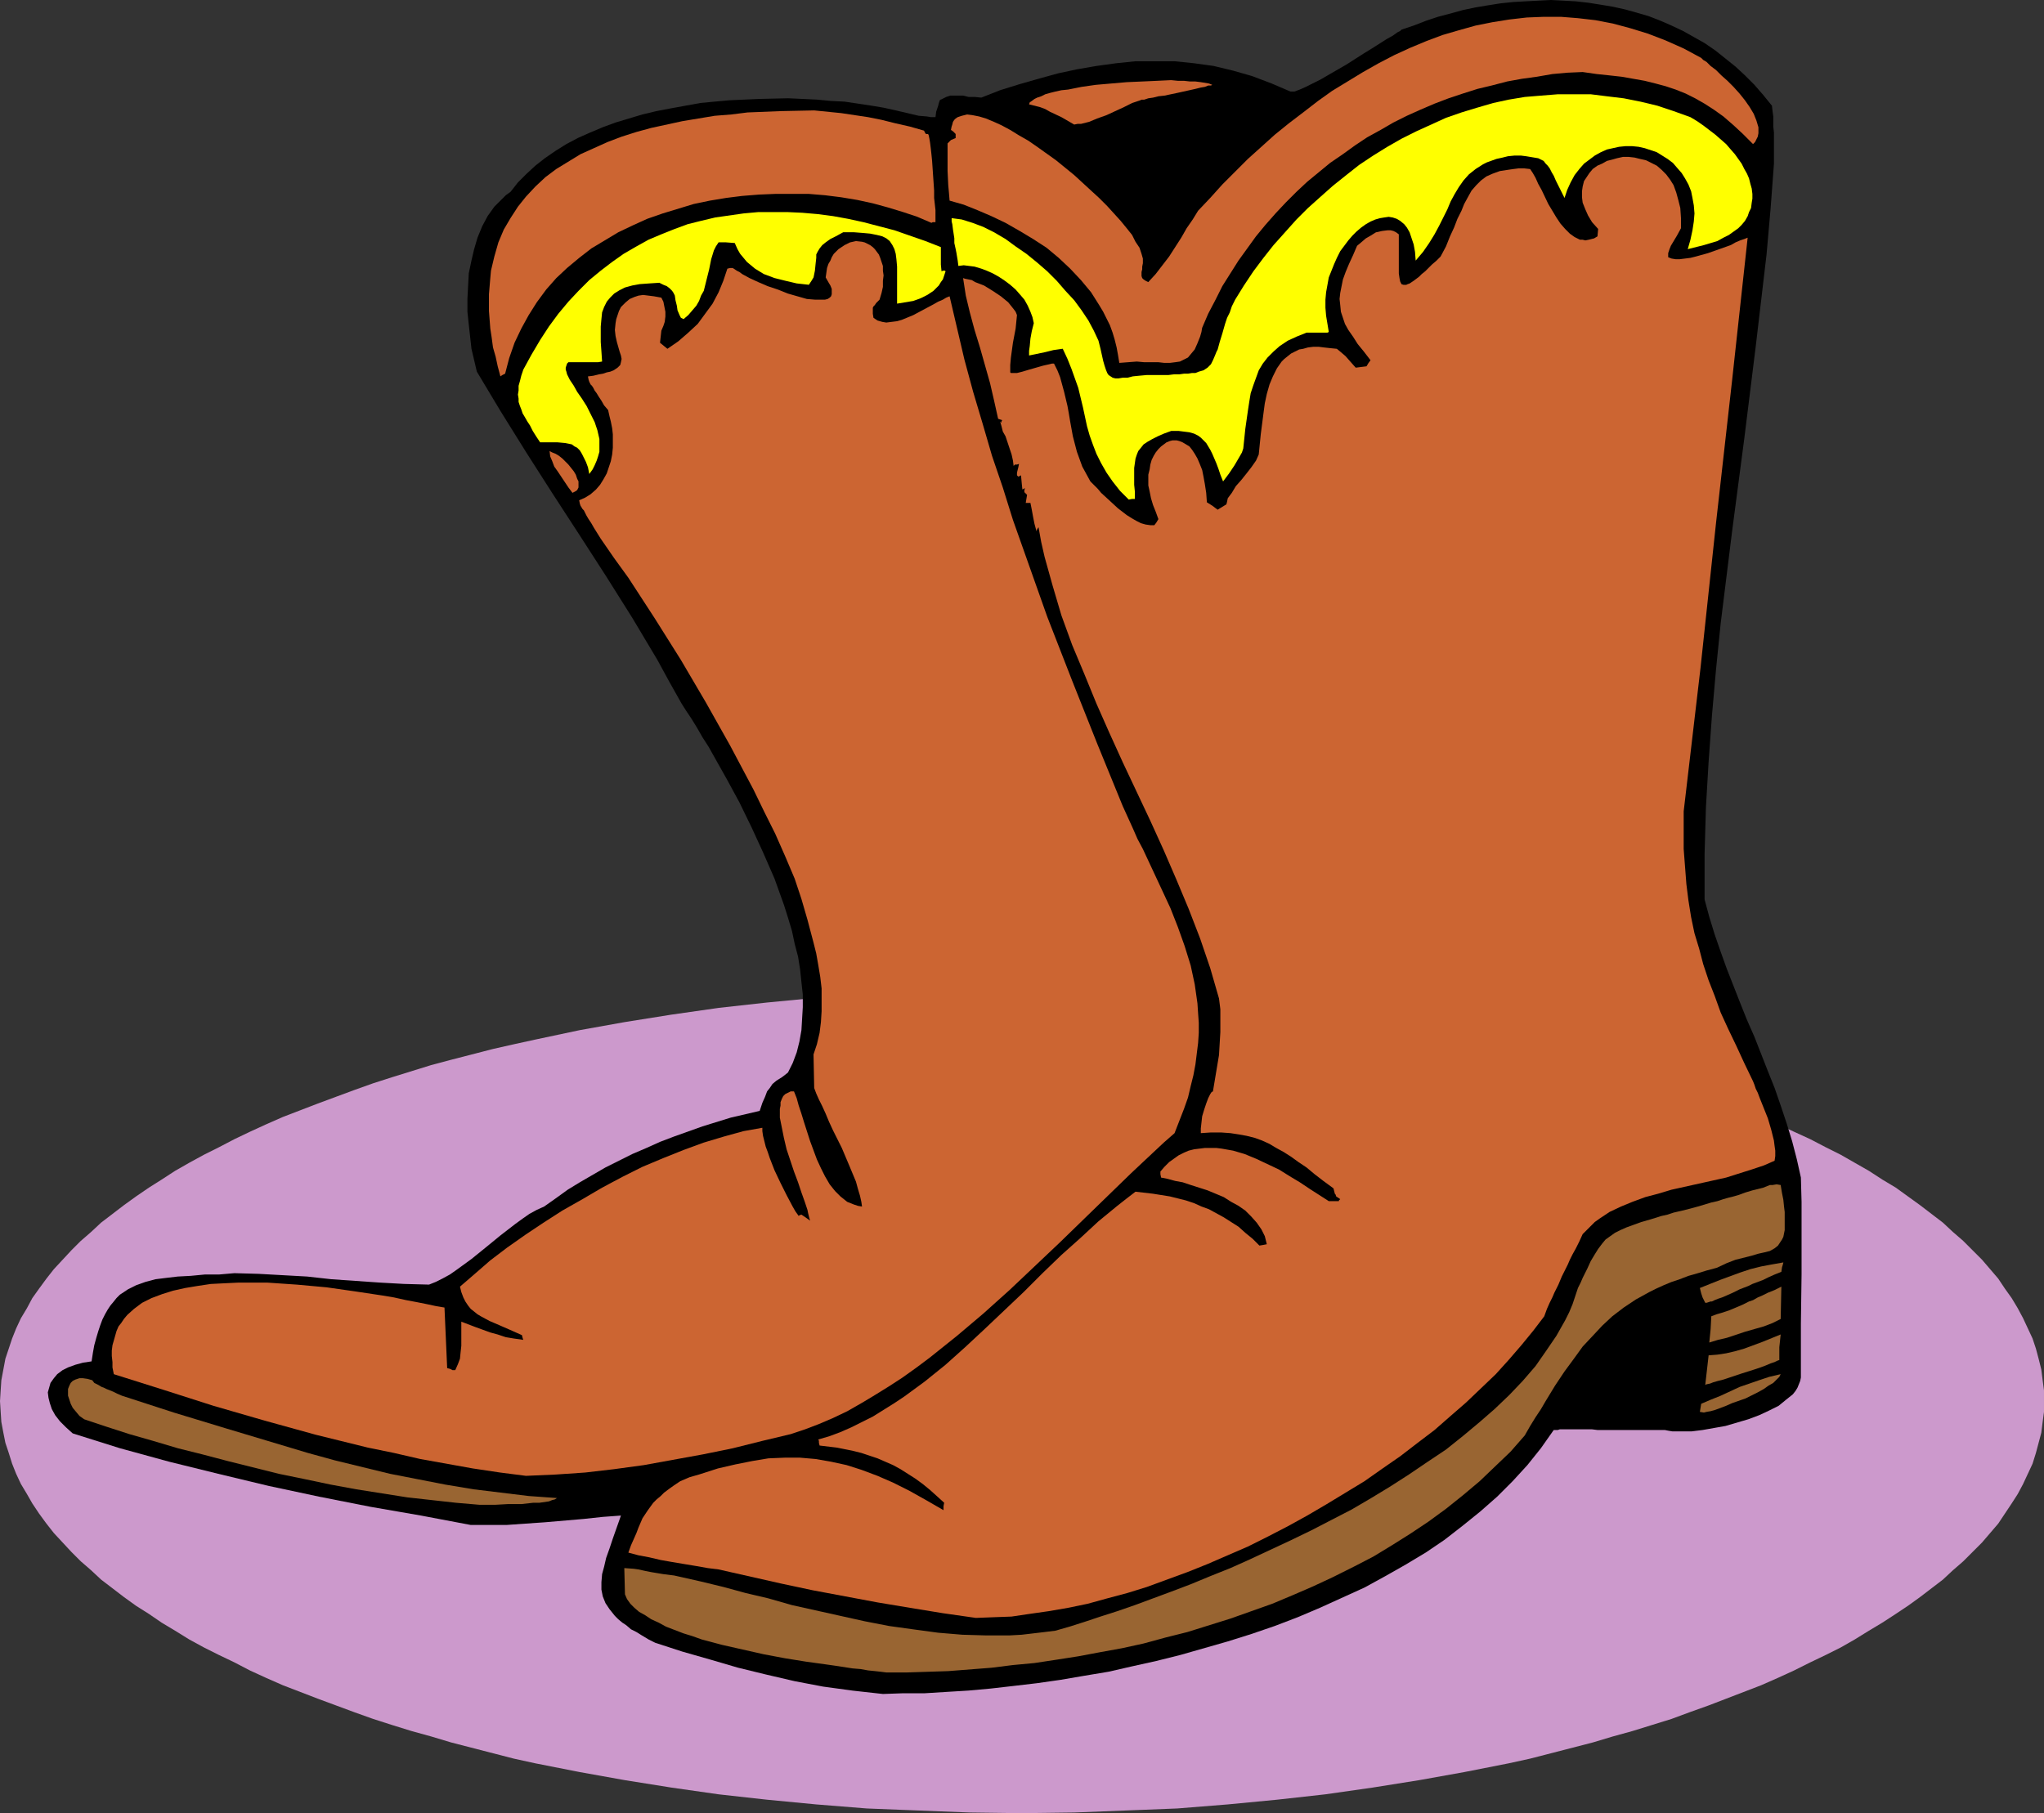 <?xml version="1.0" encoding="UTF-8" standalone="no"?>
<svg
   version="1.0"
   width="129.766mm"
   height="115.138mm"
   id="svg17"
   sodipodi:docname="Cowboy Boots 5.wmf"
   xmlns:inkscape="http://www.inkscape.org/namespaces/inkscape"
   xmlns:sodipodi="http://sodipodi.sourceforge.net/DTD/sodipodi-0.dtd"
   xmlns="http://www.w3.org/2000/svg"
   xmlns:svg="http://www.w3.org/2000/svg">
  <rect width="100%" height="100%" fill="#333333" stroke="none"/>
  <sodipodi:namedview
     id="namedview17"
     pagecolor="#ffffff"
     bordercolor="#000000"
     borderopacity="0.25"
     inkscape:showpageshadow="2"
     inkscape:pageopacity="0.0"
     inkscape:pagecheckerboard="0"
     inkscape:deskcolor="#d1d1d1"
     inkscape:document-units="mm" />
  <defs
     id="defs1">
    <pattern
       id="WMFhbasepattern"
       patternUnits="userSpaceOnUse"
       width="6"
       height="6"
       x="0"
       y="0" />
  </defs>
  <path
     style="fill:#cc99cc;fill-opacity:1;fill-rule:evenodd;stroke:none"
     d="m 245.147,237.541 h 12.605 l 12.443,0.485 12.282,0.646 12.12,0.808 11.797,1.131 11.635,1.293 11.312,1.616 11.15,1.778 10.827,1.939 10.666,2.262 5.171,1.131 5.01,1.131 5.01,1.293 5.01,1.293 4.848,1.293 4.686,1.454 4.686,1.454 4.686,1.454 4.363,1.616 4.525,1.616 4.202,1.616 4.202,1.616 4.202,1.616 4.04,1.778 3.878,1.778 3.878,1.778 3.717,1.939 3.555,1.778 3.394,1.939 3.394,1.939 3.232,2.101 3.232,1.939 2.909,2.101 2.909,2.101 2.747,2.101 2.747,2.101 2.424,2.262 2.424,2.101 2.262,2.262 2.262,2.262 1.939,2.262 1.939,2.262 1.616,2.424 1.616,2.262 1.454,2.424 1.293,2.424 1.131,2.424 1.131,2.424 0.808,2.424 0.646,2.424 0.646,2.585 0.323,2.585 0.323,2.424 v 2.585 2.585 l -0.323,2.424 -0.323,2.585 -0.646,2.424 -0.646,2.424 -0.808,2.585 -1.131,2.424 -1.131,2.424 -1.293,2.424 -1.454,2.262 -1.616,2.424 -1.616,2.424 -1.939,2.262 -1.939,2.262 -2.262,2.262 -2.262,2.262 -2.424,2.101 -2.424,2.262 -2.747,2.101 -2.747,2.101 -2.909,2.101 -2.909,1.939 -3.232,2.101 -3.232,1.939 -3.394,2.101 -3.394,1.939 -3.555,1.778 -3.717,1.778 -3.878,1.939 -3.878,1.778 -4.04,1.778 -4.202,1.616 -4.202,1.616 -4.202,1.616 -4.525,1.616 -4.363,1.616 -4.686,1.454 -4.686,1.454 -4.686,1.293 -4.848,1.454 -5.01,1.293 -5.01,1.293 -5.01,1.293 -5.171,1.131 -10.666,2.101 -10.827,1.939 -11.15,1.778 -11.312,1.616 -11.635,1.293 -11.797,1.131 -12.12,0.97 -12.282,0.485 -12.443,0.485 -12.605,0.162 -12.443,-0.162 -12.443,-0.485 -12.282,-0.485 -12.12,-0.97 -11.797,-1.131 -11.635,-1.293 -11.312,-1.616 -11.15,-1.778 -10.827,-1.939 -10.666,-2.101 -5.171,-1.131 -5.01,-1.293 -5.01,-1.293 -5.01,-1.293 -4.848,-1.454 -4.686,-1.293 -4.686,-1.454 -4.525,-1.454 -4.525,-1.616 -4.363,-1.616 -4.363,-1.616 -4.202,-1.616 -4.202,-1.616 -4.04,-1.778 -3.878,-1.778 -3.717,-1.939 -3.717,-1.778 -3.555,-1.778 -3.555,-1.939 -3.394,-2.101 -3.232,-1.939 -3.07,-2.101 -3.07,-1.939 -2.909,-2.101 -2.747,-2.101 -2.747,-2.101 -2.424,-2.262 -2.424,-2.101 -2.262,-2.262 -2.101,-2.262 -2.101,-2.262 -1.778,-2.262 L 9.373,363.26 7.757,360.836 6.464,358.574 5.01,356.15 3.878,353.726 2.909,351.302 2.101,348.716 1.293,346.293 0.808,343.869 0.323,341.283 0.162,338.859 0,336.274 l 0.162,-2.585 0.162,-2.424 0.485,-2.585 0.485,-2.585 0.808,-2.424 0.808,-2.424 0.97,-2.424 1.131,-2.424 1.454,-2.424 1.293,-2.424 1.616,-2.262 1.778,-2.424 1.778,-2.262 2.101,-2.262 2.101,-2.262 2.262,-2.262 2.424,-2.101 2.424,-2.262 2.747,-2.101 2.747,-2.101 2.909,-2.101 3.07,-2.101 3.07,-1.939 3.232,-2.101 3.394,-1.939 3.555,-1.939 3.555,-1.778 3.717,-1.939 3.717,-1.778 3.878,-1.778 4.04,-1.778 4.202,-1.616 4.202,-1.616 4.363,-1.616 4.363,-1.616 4.525,-1.616 4.525,-1.454 4.686,-1.454 4.686,-1.454 4.848,-1.293 5.01,-1.293 5.01,-1.293 5.01,-1.131 5.171,-1.131 10.666,-2.262 10.827,-1.939 11.15,-1.778 11.312,-1.616 11.635,-1.293 11.797,-1.131 12.12,-0.808 12.282,-0.646 12.443,-0.485 z"
     id="path1" />
  <path
     style="fill:#000000;fill-opacity:1;fill-rule:evenodd;stroke:none"
     d="m 211.857,406.566 -7.272,-0.808 -7.11,-0.97 -6.787,-1.293 -6.949,-1.616 -6.626,-1.616 -6.626,-1.939 -6.787,-1.939 -6.464,-2.101 -1.616,-0.808 -1.616,-0.97 -1.293,-0.808 -1.293,-0.646 -1.131,-0.97 -0.97,-0.646 -0.97,-0.808 -0.808,-0.808 -1.293,-1.616 -0.97,-1.454 -0.646,-1.616 -0.323,-1.616 v -1.778 l 0.162,-1.939 0.485,-1.778 0.485,-2.101 0.808,-2.262 0.808,-2.424 0.97,-2.747 0.97,-2.747 -4.363,0.323 -4.525,0.485 -9.373,0.808 -4.686,0.323 -4.525,0.323 h -4.363 -4.202 l -11.958,-2.262 -12.12,-2.101 -12.282,-2.424 -12.12,-2.585 -12.12,-2.909 -11.797,-2.909 -11.797,-3.232 -5.656,-1.778 -5.656,-1.778 -1.616,-1.454 -1.454,-1.454 -1.131,-1.454 -0.808,-1.454 -0.485,-1.454 -0.323,-1.293 -0.162,-1.293 0.323,-1.131 0.323,-1.131 0.808,-1.131 0.808,-0.97 1.293,-0.97 1.293,-0.646 1.778,-0.646 1.778,-0.485 2.101,-0.323 0.323,-2.101 0.323,-1.778 0.485,-1.778 0.485,-1.616 0.485,-1.454 0.485,-1.293 0.646,-1.293 0.646,-1.131 0.646,-0.97 0.808,-0.97 0.646,-0.808 0.808,-0.808 0.97,-0.646 0.97,-0.646 1.939,-0.97 2.262,-0.808 2.424,-0.646 2.586,-0.323 2.747,-0.323 3.07,-0.162 3.394,-0.323 h 3.394 l 3.717,-0.323 5.818,0.162 5.818,0.323 5.818,0.323 5.818,0.646 11.635,0.808 5.818,0.323 5.979,0.162 1.616,-0.646 1.616,-0.808 1.778,-0.97 1.616,-1.131 1.778,-1.293 1.778,-1.293 3.394,-2.747 3.555,-2.909 3.555,-2.747 1.778,-1.293 1.616,-1.131 1.778,-0.97 1.778,-0.808 2.747,-1.939 2.909,-2.101 2.909,-1.778 3.07,-1.778 3.07,-1.778 3.232,-1.616 3.232,-1.616 3.394,-1.454 3.232,-1.454 3.394,-1.293 6.787,-2.424 6.787,-2.101 6.949,-1.616 0.323,-0.97 0.323,-0.97 0.646,-1.454 0.485,-1.293 0.646,-0.808 0.646,-0.97 0.97,-0.808 1.293,-0.808 0.646,-0.485 0.808,-0.646 1.131,-2.262 0.97,-2.585 0.646,-2.585 0.485,-2.747 0.162,-2.747 0.162,-2.747 v -3.07 l -0.323,-2.909 -0.323,-3.07 -0.485,-3.07 -0.808,-3.07 -0.646,-3.07 -0.97,-3.232 -0.97,-3.07 -2.262,-6.302 -2.747,-6.302 -2.747,-5.979 -2.909,-5.979 -3.07,-5.656 -1.454,-2.585 -1.454,-2.585 -1.454,-2.585 -1.454,-2.262 -1.293,-2.262 -1.293,-2.101 -1.293,-1.939 -1.131,-1.778 -2.909,-5.171 -2.909,-5.333 -5.979,-10.019 -6.302,-10.019 -6.464,-10.019 -6.302,-9.696 -6.302,-9.857 -6.141,-9.857 -5.818,-9.696 -0.646,-2.747 -0.646,-2.747 -0.323,-2.909 -0.323,-2.909 -0.323,-3.07 v -3.07 l 0.162,-3.07 0.162,-3.07 0.646,-3.07 0.646,-2.747 0.808,-2.747 1.131,-2.747 1.293,-2.424 1.616,-2.262 1.778,-1.778 0.97,-0.97 1.131,-0.808 1.778,-2.262 2.101,-2.101 2.101,-1.939 2.262,-1.778 2.586,-1.778 2.586,-1.616 2.747,-1.454 2.909,-1.293 3.07,-1.293 3.07,-1.131 3.232,-0.97 3.232,-0.97 3.394,-0.808 3.394,-0.646 3.555,-0.646 3.555,-0.646 3.394,-0.323 3.555,-0.323 7.11,-0.323 6.949,-0.162 3.555,0.162 3.394,0.162 3.394,0.323 3.232,0.162 3.232,0.485 3.232,0.485 2.909,0.485 2.909,0.646 2.747,0.646 2.747,0.646 1.939,0.162 0.97,0.162 h 1.131 l 0.162,-1.293 0.485,-1.454 0.162,-0.646 0.162,-0.485 0.162,-0.323 h 0.162 l 1.293,-0.646 0.97,-0.323 h 1.131 0.97 0.485 0.485 l 1.293,0.323 h 1.454 l 1.616,0.162 4.525,-1.778 4.686,-1.454 4.525,-1.293 4.686,-1.293 4.525,-0.97 4.686,-0.808 4.686,-0.646 4.686,-0.485 h 4.686 4.686 l 4.686,0.485 4.686,0.646 4.686,1.131 4.525,1.293 4.686,1.778 4.525,1.939 h 0.485 0.485 l 1.293,-0.485 1.454,-0.646 1.616,-0.808 1.939,-0.97 1.939,-1.131 4.202,-2.424 4.04,-2.585 2.101,-1.293 1.778,-1.131 1.778,-1.131 1.454,-0.808 1.131,-0.808 0.646,-0.323 0.323,-0.323 2.909,-0.97 2.909,-1.131 2.909,-0.97 3.07,-0.808 2.909,-0.808 3.07,-0.646 2.909,-0.485 3.07,-0.485 3.07,-0.323 2.909,-0.162 3.07,-0.162 L 372.164,0 l 3.07,0.162 2.909,0.162 2.909,0.323 3.07,0.485 2.909,0.485 2.909,0.646 2.909,0.808 2.747,0.808 2.909,1.131 2.586,1.131 2.747,1.293 2.586,1.454 2.586,1.454 2.586,1.778 2.424,1.939 2.424,1.939 2.262,2.101 2.262,2.262 2.101,2.424 2.101,2.585 0.162,1.454 0.162,1.131 v 2.424 l 0.162,1.454 v 7.433 l -0.808,10.827 -0.97,10.988 -1.293,10.988 -1.293,10.988 -2.747,22.138 -2.909,22.138 -2.747,22.138 -1.131,11.15 -0.97,10.988 -0.808,11.15 -0.646,10.988 -0.323,11.15 v 10.988 l 1.131,4.201 1.293,4.201 1.454,4.201 1.454,4.04 3.232,8.241 1.616,4.04 1.778,4.04 3.232,8.241 1.616,4.04 1.454,4.201 1.454,4.363 1.293,4.201 1.131,4.363 0.97,4.363 0.162,5.817 v 5.817 11.635 l -0.162,11.796 v 12.119 0.808 l -0.162,0.808 -0.323,0.808 -0.323,0.808 -0.485,0.808 -0.646,0.808 -0.808,0.646 -0.808,0.646 -1.778,1.454 -2.262,1.131 -2.424,1.131 -2.586,0.97 -2.747,0.808 -2.747,0.808 -2.747,0.485 -2.747,0.485 -2.586,0.323 h -2.424 -2.262 l -0.97,-0.162 -0.808,-0.162 h -2.424 -2.101 -4.04 -1.778 -5.818 l -1.293,-0.162 h -7.757 l -0.485,0.162 h -0.323 -0.323 -0.323 l -3.07,4.363 -3.232,4.04 -3.555,3.878 -3.717,3.717 -4.04,3.555 -4.202,3.393 -4.363,3.393 -4.525,3.07 -4.848,2.909 -4.848,2.747 -5.01,2.747 -5.333,2.424 -5.333,2.424 -5.333,2.262 -5.494,2.101 -5.656,1.939 -5.656,1.778 -5.656,1.616 -5.656,1.616 -5.818,1.454 -5.818,1.293 -5.656,1.293 -5.818,0.97 -5.656,0.97 -5.656,0.808 -5.494,0.646 -5.656,0.646 -5.333,0.485 -5.333,0.323 -5.171,0.323 h -5.171 z"
     id="path2" />
  <path
     style="fill:#996532;fill-opacity:1;fill-rule:evenodd;stroke:none"
     d="m 212.665,401.396 -1.293,-0.162 -1.454,-0.162 -1.616,-0.162 -1.778,-0.323 -1.939,-0.162 -2.101,-0.323 -2.101,-0.323 -2.262,-0.323 -4.686,-0.646 -5.01,-0.808 -5.171,-0.97 -5.01,-1.131 -5.01,-1.131 -4.848,-1.293 -2.262,-0.808 -2.101,-0.646 -2.101,-0.808 -2.101,-0.808 -1.778,-0.97 -1.778,-0.808 -1.454,-0.97 -1.454,-0.808 -1.131,-0.97 -0.97,-0.97 -0.808,-1.131 -0.485,-1.131 -0.162,-6.302 2.262,0.162 1.131,0.162 1.454,0.323 0.808,0.162 0.808,0.162 1.939,0.323 0.97,0.162 1.293,0.162 1.293,0.162 1.454,0.323 5.01,1.131 5.333,1.293 5.333,1.454 5.494,1.293 5.656,1.616 5.818,1.293 5.818,1.293 5.818,1.293 5.818,1.131 5.818,0.808 5.979,0.808 5.818,0.485 5.656,0.162 h 5.656 l 2.909,-0.162 2.747,-0.323 2.747,-0.323 2.586,-0.323 3.394,-0.97 3.555,-1.131 3.878,-1.293 4.04,-1.293 4.202,-1.454 4.363,-1.616 4.363,-1.616 4.686,-1.778 4.686,-1.939 4.848,-1.939 4.686,-2.101 4.848,-2.262 4.848,-2.262 5.01,-2.424 4.686,-2.424 5.01,-2.585 4.686,-2.747 4.525,-2.747 4.525,-2.909 4.525,-3.07 4.363,-2.909 4.04,-3.232 3.878,-3.232 3.717,-3.232 3.555,-3.393 3.232,-3.393 3.07,-3.555 2.586,-3.717 2.424,-3.555 2.101,-3.717 0.97,-1.939 0.808,-1.939 0.646,-1.939 0.646,-1.939 0.646,-1.293 0.485,-1.131 1.131,-2.262 0.808,-1.778 0.97,-1.616 0.808,-1.293 0.97,-1.293 0.808,-0.97 1.131,-0.808 1.131,-0.808 1.293,-0.646 1.454,-0.646 1.778,-0.646 1.778,-0.646 1.131,-0.323 1.131,-0.323 2.586,-0.808 1.454,-0.323 1.454,-0.485 2.101,-0.485 1.939,-0.485 1.778,-0.485 1.616,-0.485 1.616,-0.485 1.454,-0.323 1.454,-0.485 1.131,-0.323 1.293,-0.323 1.131,-0.323 1.778,-0.646 1.616,-0.485 1.293,-0.323 1.293,-0.323 0.808,-0.323 0.808,-0.323 h 0.646 l 0.97,-0.162 0.97,0.162 0.323,1.939 0.323,1.616 0.162,1.616 0.162,1.293 v 1.293 2.262 0.808 l -0.162,0.808 -0.162,0.808 -0.323,0.646 -0.323,0.485 -0.646,0.97 -0.808,0.646 -1.131,0.646 -1.293,0.323 -1.454,0.323 -1.616,0.485 -1.939,0.485 -1.939,0.485 -2.101,0.808 -2.424,1.131 -2.424,0.646 -2.101,0.646 -2.262,0.646 -2.101,0.808 -1.939,0.646 -1.939,0.808 -1.778,0.808 -1.616,0.808 -3.232,1.778 -2.909,1.939 -2.747,2.101 -2.424,2.262 -2.262,2.424 -2.424,2.585 -2.101,2.909 -2.262,3.07 -2.262,3.393 -2.262,3.717 -1.131,1.939 -1.293,1.939 -1.293,2.101 -1.293,2.262 -3.394,3.878 -3.717,3.555 -3.717,3.555 -4.04,3.393 -4.04,3.232 -4.202,3.07 -4.363,2.909 -4.363,2.747 -4.525,2.747 -4.686,2.424 -4.848,2.424 -4.848,2.262 -4.848,2.101 -5.01,2.101 -5.01,1.778 -5.01,1.778 -5.171,1.616 -5.171,1.616 -5.171,1.293 -5.333,1.454 -5.171,1.131 -5.333,0.97 -5.171,0.97 -5.171,0.808 -5.333,0.808 -5.171,0.485 -5.171,0.646 -10.342,0.808 -5.01,0.162 -5.01,0.162 z"
     id="path3" />
  <path
     style="fill:#cc6532;fill-opacity:1;fill-rule:evenodd;stroke:none"
     d="m 234.158,388.307 -7.918,-1.131 -7.918,-1.293 -7.757,-1.293 -7.757,-1.454 -7.757,-1.454 -7.595,-1.616 -15.029,-3.393 -2.586,-0.323 -2.747,-0.485 -5.818,-0.97 -2.747,-0.485 -2.747,-0.646 -2.586,-0.485 -2.424,-0.646 0.646,-1.778 0.646,-1.454 0.646,-1.454 0.485,-1.293 0.97,-2.262 1.293,-1.939 1.293,-1.778 0.808,-0.808 0.97,-0.808 0.808,-0.808 1.293,-0.97 1.131,-0.808 1.454,-0.97 2.262,-0.97 2.262,-0.646 4.525,-1.454 4.202,-0.97 4.04,-0.808 3.878,-0.646 3.878,-0.162 h 3.717 l 3.717,0.323 3.717,0.646 3.717,0.808 3.555,1.131 3.878,1.454 3.717,1.616 3.878,1.939 4.04,2.262 4.202,2.424 v -0.97 l 0.162,-0.808 -1.778,-1.616 -1.616,-1.454 -1.778,-1.454 -1.778,-1.293 -1.778,-1.131 -1.778,-1.131 -1.778,-0.97 -3.717,-1.616 -3.878,-1.293 -1.939,-0.485 -4.04,-0.808 -4.04,-0.485 -0.162,-0.646 v -0.485 l -0.162,-0.323 2.747,-0.808 2.586,-0.97 2.586,-1.131 2.586,-1.293 2.586,-1.293 2.586,-1.616 2.586,-1.616 2.424,-1.616 4.848,-3.555 5.01,-4.04 4.686,-4.201 4.686,-4.363 9.373,-8.888 4.525,-4.525 4.525,-4.363 4.525,-4.04 4.363,-4.04 4.525,-3.717 2.262,-1.778 2.101,-1.616 4.202,0.485 4.04,0.646 3.878,0.97 1.939,0.646 1.778,0.808 1.778,0.646 1.778,0.97 1.778,0.97 1.778,1.131 1.778,1.131 1.616,1.454 1.778,1.454 1.616,1.616 0.97,-0.162 0.808,-0.162 -0.485,-1.939 -0.808,-1.616 -1.131,-1.616 -1.293,-1.454 -1.454,-1.454 -1.616,-1.131 -1.778,-0.97 -1.778,-1.131 -1.939,-0.808 -1.939,-0.808 -4.04,-1.293 -1.939,-0.646 -1.778,-0.323 -1.778,-0.485 -1.616,-0.323 -0.162,-0.808 v -0.646 l 0.97,-1.131 1.131,-1.131 1.131,-0.808 1.131,-0.808 1.293,-0.646 1.131,-0.485 1.293,-0.323 2.586,-0.323 h 1.293 1.454 l 1.293,0.162 2.747,0.485 2.747,0.808 2.747,1.131 2.747,1.293 2.747,1.293 2.586,1.616 2.424,1.454 2.424,1.616 2.262,1.454 2.262,1.454 h 2.424 v -0.162 l 0.323,-0.323 -0.485,-0.323 -0.485,-0.323 -0.162,-0.485 -0.162,-0.162 -0.162,-0.646 -0.162,-0.646 -2.424,-1.778 -2.101,-1.616 -1.939,-1.616 -1.939,-1.293 -1.778,-1.293 -1.778,-1.131 -1.778,-0.97 -1.616,-0.97 -1.778,-0.808 -1.778,-0.646 -1.939,-0.485 -1.778,-0.323 -2.101,-0.323 -2.262,-0.162 h -2.424 l -2.424,0.162 v -1.131 l 0.162,-1.454 0.162,-1.454 0.485,-1.616 0.485,-1.454 0.485,-1.293 0.485,-0.97 0.323,-0.485 0.323,-0.162 0.97,-5.817 0.485,-2.909 0.162,-2.747 0.162,-2.747 v -2.747 -2.747 l -0.323,-2.585 -2.101,-7.272 -2.424,-7.11 -2.747,-7.11 -2.909,-6.948 -3.07,-7.11 -3.232,-7.11 -6.626,-14.059 -3.232,-7.11 -3.07,-6.948 -2.909,-7.11 -2.909,-6.948 -2.586,-7.11 -2.101,-7.11 -1.939,-6.948 -0.808,-3.555 -0.646,-3.555 -0.323,0.485 -0.162,0.485 -0.485,-1.778 -0.323,-1.616 -0.323,-1.778 -0.323,-1.616 h -1.131 l 0.162,-0.97 0.162,-0.97 -0.646,-0.646 v -0.485 l 0.162,-0.485 -0.323,0.162 -0.323,0.162 -0.162,-1.616 -0.162,-1.778 -0.323,0.162 -0.323,0.162 -0.162,-0.162 -0.162,-0.162 v -0.646 l 0.162,-0.646 0.162,-0.646 0.162,-0.808 -0.485,0.162 h -0.485 l -0.323,0.323 -0.162,-1.293 -0.323,-1.454 -0.97,-2.909 -0.485,-1.454 -0.646,-1.131 -0.323,-1.293 -0.323,-1.131 0.162,0.162 0.162,0.162 v -0.323 l 0.162,-0.323 -0.97,-0.323 -0.97,-4.363 -0.97,-4.201 -2.424,-8.564 -1.293,-4.201 -1.131,-4.201 -0.97,-4.04 -0.646,-4.201 0.485,0.162 0.808,0.162 0.808,0.162 0.808,0.485 2.101,0.808 2.101,1.293 1.939,1.293 1.778,1.454 0.646,0.808 0.646,0.808 0.485,0.646 0.323,0.808 -0.162,1.616 -0.162,1.616 -0.646,3.393 -0.485,3.555 -0.162,1.778 v 1.778 l 0.162,0.162 h 0.808 0.646 l 1.293,-0.323 1.616,-0.485 3.394,-0.97 1.454,-0.323 0.646,-0.162 h 0.485 l 0.808,1.616 0.646,1.616 0.97,3.555 0.808,3.393 0.323,1.778 0.323,1.939 0.646,3.555 0.97,3.717 0.646,1.778 0.646,1.778 0.97,1.778 0.97,1.778 0.485,0.485 0.646,0.646 0.646,0.646 0.808,0.97 1.939,1.778 2.101,1.939 2.101,1.616 1.293,0.808 1.131,0.646 0.97,0.485 1.131,0.323 1.131,0.162 h 0.97 l 0.485,-0.646 0.485,-0.808 -0.646,-1.778 -0.646,-1.616 -0.485,-1.616 -0.323,-1.616 -0.323,-1.454 v -1.293 -1.293 l 0.323,-1.293 0.162,-1.131 0.323,-1.131 0.485,-0.97 0.485,-0.808 0.646,-0.808 0.646,-0.646 0.646,-0.485 0.646,-0.485 0.808,-0.323 0.646,-0.162 h 0.97 l 0.646,0.162 0.808,0.323 0.808,0.485 0.808,0.485 0.646,0.808 0.646,0.97 0.646,1.131 0.485,1.131 0.646,1.616 0.323,1.616 0.323,1.778 0.323,2.101 0.162,2.262 1.293,0.808 1.293,0.97 2.101,-1.293 0.162,-0.646 0.162,-0.808 0.97,-1.293 0.97,-1.616 1.293,-1.454 1.293,-1.616 1.131,-1.454 1.131,-1.616 0.646,-1.454 0.485,-4.848 0.646,-5.009 0.323,-2.424 0.485,-2.262 0.646,-2.262 0.808,-1.939 0.97,-1.939 1.131,-1.616 0.646,-0.646 0.808,-0.646 0.808,-0.646 0.97,-0.485 0.97,-0.485 0.97,-0.162 1.131,-0.323 1.293,-0.162 h 1.293 l 1.293,0.162 1.454,0.162 1.616,0.162 0.97,0.808 1.131,0.97 1.131,1.293 1.293,1.454 1.293,-0.162 1.293,-0.162 0.485,-0.808 0.485,-0.646 -1.616,-2.101 -1.454,-1.778 -1.131,-1.778 -1.131,-1.616 -0.808,-1.454 -0.485,-1.454 -0.485,-1.454 -0.162,-1.616 -0.162,-1.454 0.162,-1.454 0.323,-1.616 0.323,-1.616 0.646,-1.778 0.808,-1.939 0.97,-2.101 0.97,-2.262 0.97,-0.808 1.131,-0.97 1.131,-0.646 1.293,-0.808 1.454,-0.323 1.293,-0.162 h 0.808 l 0.646,0.162 0.646,0.323 0.646,0.485 v 4.525 1.939 1.616 1.293 l 0.162,1.131 0.162,0.808 0.323,0.646 0.485,0.162 h 0.646 l 0.323,-0.162 0.485,-0.162 0.97,-0.646 0.646,-0.485 0.646,-0.485 0.646,-0.646 0.808,-0.646 0.808,-0.808 0.808,-0.808 1.131,-0.97 0.97,-0.97 1.293,-2.424 0.97,-2.424 0.97,-2.101 0.808,-2.101 0.97,-1.939 0.646,-1.616 0.97,-1.778 0.808,-1.454 1.131,-1.293 1.131,-1.131 1.293,-0.97 1.454,-0.646 1.778,-0.646 2.101,-0.323 1.131,-0.162 1.293,-0.162 h 1.293 l 1.454,0.162 0.646,0.97 0.646,1.131 0.646,1.454 0.808,1.454 1.616,3.393 1.939,3.232 0.97,1.454 1.131,1.293 1.131,1.131 1.131,0.808 1.293,0.646 h 0.646 l 0.646,0.162 0.808,-0.162 0.646,-0.162 0.646,-0.162 0.808,-0.485 0.162,-1.778 -1.454,-1.616 -0.97,-1.616 -0.646,-1.454 -0.646,-1.616 -0.162,-1.293 V 45.892 l 0.162,-1.131 0.323,-1.293 0.646,-0.97 0.646,-0.97 0.808,-0.97 1.131,-0.808 1.131,-0.485 1.131,-0.646 1.293,-0.323 1.131,-0.323 1.454,-0.323 h 1.293 l 1.454,0.162 1.293,0.323 1.454,0.323 1.293,0.646 1.293,0.646 1.131,0.97 1.131,1.131 0.97,1.293 0.808,1.293 0.646,1.778 0.485,1.778 0.485,1.939 0.162,2.424 v 2.424 l -0.97,1.778 -0.97,1.616 -0.485,0.808 -0.323,0.808 -0.323,0.97 v 0.97 l 0.808,0.323 0.97,0.162 h 0.97 l 1.293,-0.162 1.293,-0.162 1.293,-0.323 2.909,-0.808 2.747,-0.97 2.747,-0.97 1.131,-0.646 1.131,-0.485 0.97,-0.323 0.808,-0.323 -3.717,34.096 -3.878,34.419 -3.717,34.742 -4.04,34.419 v 4.686 4.363 l 0.323,4.201 0.323,4.201 0.485,3.878 0.646,4.04 0.808,3.878 1.131,3.717 0.97,3.717 1.293,3.878 1.454,3.717 1.454,4.04 1.778,3.878 1.939,4.04 1.939,4.201 2.101,4.363 0.323,0.808 0.323,0.97 0.485,0.97 0.485,1.293 0.97,2.424 0.97,2.424 0.808,2.747 0.646,2.585 0.162,1.293 0.162,1.131 v 1.293 l -0.162,1.131 -2.586,1.131 -2.909,0.97 -3.07,0.97 -3.07,0.97 -13.09,2.909 -3.232,0.97 -3.07,0.808 -3.07,1.131 -2.747,1.131 -2.747,1.293 -2.424,1.616 -1.131,0.808 -0.97,0.97 -0.97,0.97 -0.97,0.97 -0.808,1.778 -0.808,1.616 -0.808,1.454 -0.646,1.293 -0.485,1.131 -0.485,0.97 -0.97,1.939 -0.808,1.939 -0.97,1.939 -0.485,1.131 -0.646,1.293 -0.646,1.454 -0.646,1.778 -2.586,3.393 -2.909,3.555 -3.07,3.555 -3.07,3.393 -3.555,3.393 -3.555,3.393 -3.717,3.232 -3.878,3.393 -4.04,3.07 -4.202,3.232 -4.202,2.909 -4.363,3.07 -4.525,2.747 -4.525,2.747 -4.686,2.747 -4.686,2.585 -4.686,2.424 -4.848,2.424 -4.848,2.101 -4.848,2.101 -4.848,1.939 -4.848,1.778 -4.848,1.778 -4.686,1.454 -4.848,1.293 -4.686,1.293 -4.686,0.97 -4.686,0.808 -4.525,0.646 -4.363,0.646 -4.363,0.162 z"
     id="path4" />
  <path
     style="fill:#996532;fill-opacity:1;fill-rule:evenodd;stroke:none"
     d="m 115.059,361.159 -5.656,-0.485 -5.818,-0.646 -5.818,-0.646 -6.141,-0.97 -6.141,-0.97 -6.141,-1.131 -6.141,-1.293 -6.302,-1.293 -12.282,-3.07 -6.141,-1.616 -5.818,-1.454 -5.979,-1.778 -5.656,-1.616 -5.494,-1.778 -5.333,-1.778 -1.131,-0.808 -0.808,-0.97 -0.808,-0.97 -0.485,-0.97 -0.323,-0.97 -0.323,-0.97 v -0.97 -0.646 l 0.323,-0.808 0.323,-0.646 0.485,-0.485 0.646,-0.323 0.97,-0.323 h 0.808 l 1.131,0.162 1.131,0.323 0.485,0.646 0.323,0.162 0.646,0.323 0.808,0.485 0.485,0.162 0.646,0.323 0.808,0.323 0.808,0.323 0.97,0.485 1.131,0.485 12.443,4.04 12.766,3.878 12.928,3.878 6.464,1.939 6.464,1.778 6.626,1.616 6.626,1.616 6.626,1.293 6.626,1.293 6.787,1.131 6.626,0.808 6.626,0.808 6.787,0.485 -0.485,0.323 -0.646,0.162 -0.808,0.323 -1.131,0.162 -1.131,0.162 h -1.454 l -2.909,0.323 h -3.232 l -2.909,0.162 h -1.131 z"
     id="path5" />
  <path
     style="fill:#000000;fill-opacity:1;fill-rule:evenodd;stroke:none"
     d="m 147.056,359.22 -1.131,-0.323 -0.97,-0.162 0.97,-0.323 0.646,-0.162 0.646,-0.162 0.323,-0.162 h 0.646 0.646 l -0.485,0.646 -0.323,0.646 z"
     id="path6" />
  <path
     style="fill:#cc6532;fill-opacity:1;fill-rule:evenodd;stroke:none"
     d="m 126.209,354.211 -6.302,-0.808 -6.464,-0.97 -6.302,-1.131 -6.302,-1.131 -6.302,-1.454 -6.302,-1.293 -12.443,-3.07 -12.282,-3.393 -12.282,-3.555 -12.12,-3.878 -11.797,-3.717 -0.323,-1.616 v -1.293 l -0.162,-1.454 v -1.293 l 0.162,-1.293 0.323,-1.131 0.323,-1.131 0.323,-1.131 0.485,-1.131 0.646,-0.808 0.646,-0.97 0.808,-0.97 1.616,-1.454 1.939,-1.454 2.262,-1.131 2.586,-0.97 2.586,-0.808 2.909,-0.646 2.909,-0.485 3.232,-0.485 3.232,-0.162 3.394,-0.162 h 3.555 3.394 l 7.11,0.485 7.11,0.646 6.787,0.97 3.232,0.485 3.232,0.485 2.909,0.485 2.909,0.646 2.586,0.485 2.424,0.485 2.262,0.485 1.939,0.323 0.323,7.272 0.323,7.272 0.646,0.162 0.323,0.162 0.323,0.162 h 0.646 l 0.646,-1.454 0.485,-1.293 0.162,-1.616 0.162,-1.454 v -3.07 -1.293 -1.454 l 3.394,1.293 3.555,1.293 1.778,0.485 1.939,0.646 1.939,0.323 2.262,0.323 -0.162,-0.485 -0.162,-0.646 -1.454,-0.646 -1.454,-0.646 -2.586,-1.131 -2.262,-0.97 -2.101,-1.131 -0.808,-0.485 -0.808,-0.646 -0.808,-0.646 -0.646,-0.808 -0.646,-0.97 -0.485,-0.97 -0.485,-1.293 -0.323,-1.293 3.555,-3.07 3.717,-3.232 4.04,-3.07 4.363,-3.07 4.363,-2.909 4.525,-2.909 4.848,-2.747 4.686,-2.747 4.848,-2.585 4.848,-2.424 5.01,-2.101 4.848,-1.939 4.848,-1.778 4.848,-1.454 4.686,-1.293 4.525,-0.808 v 0.808 l 0.162,1.131 0.323,1.293 0.323,1.293 0.485,1.293 0.485,1.454 1.131,2.909 1.454,3.07 1.454,2.909 1.454,2.747 0.646,1.131 0.808,1.131 0.162,-0.162 0.485,-0.162 0.97,0.646 1.131,0.808 -0.162,-0.485 -0.162,-0.646 -0.162,-0.646 -0.162,-0.808 -0.323,-0.97 -0.323,-0.97 -0.808,-2.262 -0.808,-2.424 -0.97,-2.585 -1.778,-5.333 -0.646,-2.747 -0.485,-2.424 -0.485,-2.424 v -0.97 -1.131 l 0.162,-0.808 v -0.808 l 0.323,-0.808 0.323,-0.646 0.485,-0.485 0.646,-0.323 0.646,-0.323 h 0.808 l 0.646,1.616 0.485,1.778 0.646,1.939 0.646,2.101 1.454,4.525 1.616,4.363 0.97,2.101 0.97,1.939 1.131,1.939 1.293,1.616 1.293,1.293 1.616,1.293 1.616,0.646 0.97,0.323 0.97,0.162 -0.162,-1.131 -0.323,-1.454 -0.485,-1.616 -0.485,-1.778 -0.808,-1.939 -0.808,-1.939 -1.778,-4.201 -2.101,-4.201 -0.97,-2.101 -0.808,-1.939 -0.808,-1.778 -0.808,-1.616 -0.646,-1.454 -0.485,-1.293 -0.162,-8.08 0.808,-2.424 0.646,-2.747 0.323,-2.585 0.162,-2.585 v -2.747 -2.747 l -0.323,-2.747 -0.485,-2.909 -0.485,-2.747 -0.646,-2.585 -1.454,-5.494 -1.454,-5.009 -0.808,-2.424 -0.808,-2.424 -2.262,-5.333 -2.424,-5.494 -2.586,-5.171 -2.586,-5.333 -5.656,-10.665 -5.818,-10.342 -5.979,-10.18 -6.302,-10.019 -6.302,-9.696 -3.394,-4.686 -3.232,-4.686 -0.808,-1.293 -0.808,-1.293 -0.646,-1.131 -0.646,-0.97 -0.485,-0.808 -0.323,-0.646 -0.323,-0.646 -0.323,-0.323 -0.485,-0.808 -0.162,-0.485 -0.162,-0.808 1.454,-0.646 1.293,-0.808 1.293,-1.131 0.97,-1.131 0.808,-1.293 0.808,-1.454 0.485,-1.454 0.485,-1.454 0.323,-1.616 0.162,-1.616 v -1.616 -1.616 l -0.162,-1.454 -0.323,-1.616 -0.323,-1.293 -0.323,-1.454 -0.97,-1.131 -0.646,-1.131 -0.646,-0.97 -0.485,-0.808 -0.485,-0.646 -0.323,-0.646 -0.323,-0.485 -0.323,-0.323 -0.323,-0.646 -0.162,-0.485 -0.162,-0.808 1.293,-0.162 1.293,-0.323 0.97,-0.162 0.97,-0.323 0.808,-0.162 0.808,-0.323 0.485,-0.323 0.485,-0.323 0.323,-0.323 0.323,-0.323 0.162,-0.646 0.162,-0.808 -0.162,-0.808 -0.323,-0.97 -0.323,-1.131 -0.323,-1.131 -0.323,-1.454 -0.162,-1.454 0.162,-1.616 0.162,-0.97 0.323,-0.97 0.323,-0.97 0.485,-0.97 1.131,-1.131 0.97,-0.808 1.131,-0.485 0.97,-0.323 1.131,-0.162 1.293,0.162 1.293,0.162 1.778,0.323 0.485,0.97 0.162,0.808 0.162,0.808 0.162,0.808 v 1.131 l -0.162,1.293 -0.323,0.97 -0.485,1.131 -0.162,1.454 -0.162,1.454 1.778,1.454 2.586,-1.778 2.424,-2.101 2.262,-2.101 1.778,-2.424 1.778,-2.424 1.454,-2.747 1.131,-2.747 0.97,-2.909 0.646,-0.162 h 0.646 l 0.485,0.323 0.485,0.323 0.646,0.323 0.646,0.485 1.778,0.97 2.101,0.97 2.262,0.97 2.424,0.808 2.424,0.97 2.262,0.646 2.262,0.646 1.939,0.162 h 0.97 0.808 0.646 l 0.646,-0.162 0.485,-0.323 0.323,-0.323 0.162,-0.485 v -0.646 -0.646 l -0.323,-0.808 -0.485,-0.808 -0.646,-1.131 0.162,-1.131 0.162,-1.131 0.323,-0.97 0.485,-0.808 0.323,-0.808 0.485,-0.808 0.646,-0.646 0.485,-0.485 1.454,-0.97 1.293,-0.646 1.454,-0.323 1.454,0.162 0.646,0.162 1.293,0.646 0.646,0.485 0.485,0.485 0.485,0.646 0.485,0.646 0.323,0.808 0.323,0.97 0.323,0.97 v 1.131 l 0.162,1.131 -0.162,1.293 v 1.454 l -0.323,1.454 -0.485,1.616 -0.485,0.485 -0.323,0.323 -0.323,0.485 -0.323,0.323 -0.162,0.323 v 0.646 0.808 l 0.162,0.97 0.97,0.646 1.131,0.323 0.97,0.162 1.293,-0.162 1.293,-0.162 1.131,-0.323 2.747,-1.131 2.424,-1.293 2.424,-1.293 1.131,-0.646 1.131,-0.485 0.808,-0.485 0.808,-0.323 1.778,7.595 1.778,7.595 2.101,7.756 2.262,7.595 2.262,7.756 2.586,7.595 2.424,7.756 2.747,7.756 5.494,15.513 5.979,15.351 5.979,15.028 6.141,15.028 2.424,5.333 1.131,2.585 1.293,2.424 2.262,4.848 2.262,4.848 2.101,4.525 1.778,4.525 1.616,4.525 1.454,4.686 0.97,4.525 0.323,2.262 0.323,2.262 0.162,2.424 0.162,2.262 v 2.424 l -0.162,2.424 -0.323,2.585 -0.323,2.585 -0.485,2.585 -0.646,2.585 -0.646,2.747 -0.97,2.747 -1.131,2.909 -1.131,2.909 -2.586,2.262 -2.586,2.424 -2.586,2.424 -2.747,2.585 -5.494,5.333 -5.656,5.494 -5.818,5.656 -6.141,5.817 -5.979,5.656 -6.302,5.656 -6.302,5.333 -6.464,5.171 -3.232,2.424 -3.394,2.424 -3.232,2.101 -3.394,2.101 -3.232,1.939 -3.394,1.939 -3.394,1.616 -3.394,1.454 -3.394,1.293 -3.394,1.131 -3.394,0.808 -3.394,0.808 -7.11,1.778 -7.11,1.454 -7.11,1.293 -7.11,1.293 -7.11,0.97 -6.949,0.808 -7.11,0.485 z"
     id="path7" />
  <path
     style="fill:#996532;fill-opacity:1;fill-rule:evenodd;stroke:none"
     d="m 408.848,339.021 -0.97,-0.162 0.162,-0.97 0.162,-0.97 2.262,-0.97 2.424,-0.97 4.525,-2.101 4.686,-1.616 2.424,-0.808 2.747,-0.646 -0.323,0.646 -0.646,0.646 -0.808,0.808 -1.131,0.646 -1.131,0.808 -1.454,0.808 -2.909,1.454 -3.232,1.131 -1.454,0.646 -1.293,0.485 -1.293,0.485 -1.131,0.323 -0.97,0.162 z"
     id="path8" />
  <path
     style="fill:#996532;fill-opacity:1;fill-rule:evenodd;stroke:none"
     d="m 409.171,332.396 0.808,-7.11 2.101,-0.162 2.101,-0.323 2.101,-0.485 2.262,-0.646 4.363,-1.616 4.363,-1.778 -0.323,3.07 v 3.07 l -0.485,0.162 -0.646,0.323 -0.97,0.323 -1.131,0.485 -1.293,0.485 -1.454,0.485 -3.07,0.97 -2.909,0.97 -1.454,0.485 -1.293,0.323 -1.131,0.323 -0.808,0.323 -0.808,0.162 z"
     id="path9" />
  <path
     style="fill:#996532;fill-opacity:1;fill-rule:evenodd;stroke:none"
     d="m 410.14,322.215 0.323,-3.232 0.162,-3.07 1.293,-0.485 1.131,-0.323 0.97,-0.323 0.97,-0.323 3.07,-1.293 1.616,-0.808 0.97,-0.323 1.131,-0.646 1.131,-0.485 1.293,-0.646 1.616,-0.646 1.616,-0.808 -0.162,7.756 -1.939,0.97 -2.101,0.808 -4.525,1.293 -4.363,1.454 -2.101,0.485 z"
     id="path10" />
  <path
     style="fill:#996532;fill-opacity:1;fill-rule:evenodd;stroke:none"
     d="m 409.171,312.681 -0.323,-0.646 -0.323,-0.646 -0.323,-0.97 -0.162,-0.646 -0.162,-0.646 4.848,-1.939 4.848,-1.778 2.424,-0.808 2.586,-0.646 2.586,-0.485 2.747,-0.485 -0.162,0.646 -0.162,0.485 -0.162,1.131 -1.616,0.646 -1.454,0.646 -1.293,0.646 -1.293,0.485 -1.293,0.485 -0.97,0.485 -2.101,0.808 -1.616,0.808 -1.454,0.646 -1.131,0.485 -0.97,0.323 -0.808,0.323 -0.646,0.323 h -0.323 l -0.485,0.162 -0.485,0.162 z"
     id="path11" />
  <path
     style="fill:#ffff00;fill-opacity:1;fill-rule:evenodd;stroke:none"
     d="m 270.841,119.902 -2.101,-2.101 -1.778,-2.262 -1.454,-2.101 -1.293,-2.262 -1.131,-2.262 -0.808,-2.101 -0.808,-2.262 -0.646,-2.262 -0.97,-4.525 -1.131,-4.686 -0.808,-2.262 -0.808,-2.262 -0.97,-2.424 -1.131,-2.424 -2.262,0.323 -1.939,0.485 -3.878,0.808 v -1.131 l 0.162,-1.131 0.162,-1.778 0.323,-1.778 0.485,-1.939 -0.323,-1.454 -0.485,-1.293 -0.646,-1.454 -0.808,-1.454 -0.97,-1.131 -1.131,-1.293 -1.293,-1.131 -1.293,-0.97 -1.454,-0.97 -1.454,-0.808 -1.454,-0.646 -1.293,-0.485 -1.616,-0.485 -1.293,-0.162 -1.293,-0.162 -1.293,0.162 -0.162,-1.293 -0.162,-0.97 -0.162,-0.97 -0.162,-0.808 -0.323,-1.454 v -1.131 l -0.323,-2.101 -0.162,-1.293 -0.162,-0.646 v -0.808 l 2.424,0.323 2.586,0.808 2.586,0.97 2.586,1.293 2.747,1.616 2.424,1.778 2.586,1.778 2.586,2.101 2.424,2.101 2.262,2.262 2.101,2.424 2.101,2.262 1.778,2.424 1.616,2.424 1.293,2.424 1.131,2.424 0.485,1.939 0.323,1.454 0.323,1.454 0.323,1.131 0.323,0.97 0.323,0.808 0.323,0.485 0.485,0.323 0.485,0.323 0.646,0.162 h 0.808 l 0.97,-0.162 h 1.131 l 1.293,-0.323 1.616,-0.162 1.778,-0.162 h 5.171 l 1.293,-0.162 h 1.293 l 1.131,-0.162 h 0.97 l 0.97,-0.162 h 0.808 l 0.808,-0.323 1.131,-0.323 0.97,-0.646 0.808,-0.808 0.485,-0.97 0.485,-1.131 0.323,-0.808 0.323,-0.646 0.485,-1.778 0.646,-2.101 0.323,-1.131 0.323,-1.131 0.485,-1.454 0.646,-1.293 0.485,-1.454 0.808,-1.616 2.101,-3.393 2.262,-3.393 2.424,-3.232 2.424,-3.07 2.747,-3.07 2.747,-3.07 2.747,-2.747 3.07,-2.747 2.909,-2.585 3.232,-2.585 3.07,-2.424 3.394,-2.262 3.394,-2.101 3.394,-1.939 3.555,-1.778 3.555,-1.616 3.555,-1.616 3.717,-1.293 3.717,-1.131 3.878,-1.131 3.717,-0.808 3.878,-0.646 3.878,-0.323 4.04,-0.323 h 3.878 4.04 l 3.878,0.485 4.04,0.485 4.04,0.808 4.04,0.97 3.878,1.293 4.04,1.454 1.616,0.97 1.616,1.131 2.747,2.101 1.293,1.131 1.293,1.131 0.97,1.131 1.131,1.293 0.808,1.131 0.808,1.131 0.646,1.293 0.646,1.131 0.485,1.131 0.323,1.293 0.323,1.131 0.162,1.293 v 1.131 l -0.162,0.97 -0.162,1.293 -0.485,0.97 -0.323,0.97 -0.646,1.131 -0.808,0.97 -0.808,0.808 -1.131,0.808 -1.131,0.808 -1.293,0.646 -1.454,0.808 -1.616,0.485 -1.616,0.485 -1.939,0.485 -1.939,0.485 0.646,-2.262 0.485,-2.262 0.323,-2.101 0.162,-1.939 -0.162,-1.939 -0.323,-1.778 -0.323,-1.616 -0.646,-1.616 -0.808,-1.454 -0.808,-1.293 -1.131,-1.293 -0.97,-1.131 -1.293,-0.97 -1.293,-0.808 -1.293,-0.808 -1.454,-0.485 -1.454,-0.485 -1.454,-0.323 -1.616,-0.162 h -1.454 l -1.616,0.162 -1.454,0.323 -1.454,0.323 -1.454,0.646 -1.454,0.808 -1.293,0.97 -1.293,0.97 -1.131,1.293 -1.131,1.454 -0.97,1.778 -0.808,1.778 -0.646,1.939 -0.808,-1.616 -0.646,-1.293 -0.646,-1.293 -0.485,-1.131 -0.485,-0.808 -0.485,-0.97 -0.485,-0.646 -0.485,-0.485 -0.485,-0.646 -0.646,-0.323 -0.646,-0.323 -0.97,-0.162 -0.97,-0.162 -0.97,-0.162 -1.293,-0.162 h -1.454 l -1.616,0.162 -1.293,0.323 -1.454,0.323 -2.262,0.808 -0.97,0.485 -1.778,1.131 -1.616,1.293 -1.293,1.454 -1.131,1.616 -0.97,1.616 -0.97,1.778 -0.808,1.939 -0.97,1.939 -0.97,1.939 -1.131,2.101 -1.293,2.101 -1.454,2.101 -1.778,2.101 -0.162,-2.101 -0.323,-1.778 -0.485,-1.454 -0.485,-1.454 -0.646,-1.131 -0.646,-0.808 -0.97,-0.808 -0.808,-0.485 -0.97,-0.323 -0.97,-0.162 -1.131,0.162 -0.97,0.162 -1.131,0.323 -1.131,0.485 -1.131,0.646 -1.131,0.808 -1.131,0.97 -0.97,0.97 -0.97,1.131 -0.97,1.293 -0.97,1.293 -0.808,1.616 -0.646,1.454 -0.646,1.616 -0.646,1.616 -0.323,1.778 -0.323,1.778 -0.162,1.778 v 1.939 l 0.162,1.939 0.323,1.939 0.323,1.939 -0.323,0.162 h -0.162 -3.232 -0.808 -0.808 l -2.424,0.97 -2.101,0.97 -1.939,1.293 -1.454,1.293 -1.454,1.454 -1.131,1.454 -0.97,1.616 -0.646,1.778 -0.646,1.778 -0.646,1.939 -0.323,1.939 -0.323,2.101 -0.646,4.525 -0.485,4.686 -0.323,0.97 -0.646,1.131 -1.131,1.939 -1.293,1.939 -1.454,1.939 -0.646,-1.616 -0.485,-1.454 -0.485,-1.293 -0.485,-1.131 -0.485,-1.131 -0.485,-0.97 -0.485,-0.808 -0.485,-0.808 -1.293,-1.293 -0.646,-0.485 -0.97,-0.485 -1.131,-0.323 -1.293,-0.162 -1.293,-0.162 h -1.778 l -1.778,0.646 -1.454,0.646 -1.293,0.646 -1.131,0.646 -0.97,0.646 -0.646,0.808 -0.646,0.808 -0.323,0.808 -0.323,0.97 -0.162,1.131 -0.162,1.131 v 2.585 1.454 l 0.162,1.616 v 1.778 h -0.646 z"
     id="path12" />
  <path
     style="fill:#cc6532;fill-opacity:1;fill-rule:evenodd;stroke:none"
     d="m 137.36,118.286 -0.97,-1.293 -0.97,-1.454 -1.616,-2.424 -0.808,-1.131 -0.485,-1.293 -0.485,-1.131 -0.162,-1.293 0.646,0.323 0.808,0.323 0.808,0.485 0.808,0.646 1.454,1.454 1.293,1.616 0.485,0.808 0.323,0.97 0.323,0.646 v 0.808 0.646 l -0.323,0.646 -0.485,0.323 z"
     id="path13" />
  <path
     style="fill:#ffff00;fill-opacity:1;fill-rule:evenodd;stroke:none"
     d="m 141.4,113.761 -0.323,-1.616 -0.485,-1.293 -0.485,-0.97 -0.485,-0.97 -0.485,-0.808 -0.646,-0.646 -0.646,-0.323 -0.646,-0.485 -0.808,-0.162 -0.808,-0.162 -1.778,-0.162 h -4.202 l -0.97,-1.454 -0.808,-1.293 -0.646,-1.293 -0.646,-0.97 -0.646,-1.131 -0.485,-0.808 -0.323,-0.97 -0.323,-0.808 -0.323,-0.97 v -0.808 l -0.162,-0.97 0.162,-0.97 v -1.131 l 0.323,-1.131 0.323,-1.293 0.485,-1.454 1.939,-3.555 2.101,-3.555 2.101,-3.232 2.262,-3.07 2.424,-2.909 2.424,-2.585 2.586,-2.585 2.747,-2.262 2.747,-2.101 2.747,-1.939 3.07,-1.778 2.909,-1.616 3.07,-1.293 3.232,-1.293 3.07,-1.131 3.232,-0.808 3.394,-0.808 3.394,-0.485 3.394,-0.485 3.555,-0.323 h 3.555 3.394 l 3.555,0.162 3.717,0.323 3.717,0.485 3.555,0.646 3.717,0.808 3.717,0.97 3.717,0.97 3.717,1.293 3.717,1.293 3.717,1.454 v 1.293 2.909 l 0.162,1.616 0.323,-0.162 h 0.323 0.162 l 0.162,0.162 -0.646,1.939 -0.485,0.646 -0.485,0.808 -1.293,1.293 -1.454,0.97 -1.616,0.808 -1.778,0.646 -1.939,0.323 -1.939,0.323 v -2.747 -2.262 -2.101 -1.778 l -0.162,-1.778 -0.162,-1.293 -0.323,-1.131 -0.485,-0.97 -0.646,-0.97 -0.808,-0.646 -0.97,-0.485 -1.293,-0.323 -1.616,-0.323 -1.778,-0.162 -2.101,-0.162 h -2.586 l -1.778,0.97 -1.293,0.646 -1.131,0.808 -0.808,0.646 -0.646,0.808 -0.485,0.808 -0.323,0.646 v 0.808 l -0.162,1.454 -0.162,1.616 -0.162,0.808 -0.162,0.808 -0.485,0.808 -0.646,0.97 -2.909,-0.323 -2.747,-0.646 -2.586,-0.646 -2.586,-0.97 -2.101,-1.293 -0.97,-0.808 -0.97,-0.808 -0.808,-0.97 -0.808,-0.97 -0.646,-1.131 -0.646,-1.454 -2.101,-0.162 h -1.778 l -0.646,0.97 -0.485,0.97 -0.646,2.101 -0.485,2.424 -0.646,2.585 -0.646,2.585 -0.646,1.131 -0.485,1.293 -0.646,1.131 -0.97,1.131 -0.97,1.131 -1.131,0.97 -0.646,-0.323 -0.323,-0.646 -0.485,-1.131 -0.162,-1.131 -0.323,-1.293 -0.162,-1.131 -0.323,-0.646 -0.323,-0.485 -0.646,-0.646 -0.646,-0.485 -0.808,-0.323 -0.97,-0.485 -2.424,0.162 -2.262,0.162 -1.778,0.323 -1.778,0.485 -1.293,0.646 -1.293,0.808 -0.97,0.97 -0.808,0.97 -0.646,1.293 -0.485,1.293 -0.162,1.616 -0.162,1.778 v 1.778 1.939 l 0.162,2.262 0.162,2.424 -0.97,0.162 h -1.131 -2.262 -0.97 -1.131 -0.808 -0.808 l -0.323,0.323 -0.162,0.485 -0.162,0.485 v 0.485 l 0.162,0.485 0.162,0.646 0.646,1.293 0.97,1.454 0.808,1.454 1.131,1.616 1.131,1.778 0.97,1.939 0.97,1.939 0.646,1.939 0.485,2.101 v 0.97 1.131 0.97 l -0.323,1.131 -0.323,0.97 -0.485,1.131 -0.485,0.97 z"
     id="path14" />
  <path
     style="fill:#cc6532;fill-opacity:1;fill-rule:evenodd;stroke:none"
     d="m 120.069,90.33 -0.646,-2.424 -0.485,-2.262 -0.646,-2.262 -0.323,-2.424 -0.323,-2.101 -0.162,-2.101 -0.162,-2.101 v -2.101 -1.939 l 0.162,-1.939 0.162,-1.939 0.162,-1.778 0.808,-3.393 0.97,-3.393 1.293,-3.07 1.616,-2.747 1.778,-2.747 1.939,-2.424 2.262,-2.424 2.424,-2.262 2.586,-1.939 2.909,-1.778 2.909,-1.778 3.232,-1.454 3.232,-1.454 3.394,-1.293 3.555,-1.131 3.555,-0.97 3.717,-0.808 3.717,-0.808 3.878,-0.646 3.878,-0.646 4.04,-0.323 3.878,-0.485 8.08,-0.323 7.918,-0.162 6.464,0.646 6.464,0.97 3.232,0.646 3.232,0.808 3.555,0.808 3.394,0.97 0.162,0.323 0.162,0.323 0.162,0.162 h 0.485 l 0.162,0.323 0.162,0.808 0.162,0.97 0.162,1.293 0.162,1.454 0.162,1.616 0.485,7.11 v 1.778 l 0.162,1.454 0.162,1.454 v 1.293 0.97 0.646 h -0.646 l -0.323,0.162 -3.394,-1.454 -3.394,-1.131 -3.717,-1.131 -3.555,-0.97 -3.717,-0.808 -3.878,-0.646 -3.878,-0.485 -3.878,-0.323 h -4.04 -4.04 l -3.878,0.162 -4.04,0.323 -3.878,0.485 -3.878,0.646 -3.878,0.808 -3.717,1.131 -3.717,1.131 -3.717,1.293 -3.555,1.616 -3.394,1.616 -3.232,1.939 -3.232,1.939 -2.909,2.262 -2.909,2.424 -2.586,2.424 -2.424,2.747 -2.262,3.07 -1.939,3.07 -1.778,3.232 -1.616,3.393 -1.293,3.717 -0.97,3.717 -0.646,0.323 z"
     id="path15" />
  <path
     style="fill:#cc6532;fill-opacity:1;fill-rule:evenodd;stroke:none"
     d="m 268.579,87.098 -0.323,-1.939 -0.323,-1.778 -0.485,-1.939 -0.485,-1.616 -0.646,-1.778 -0.808,-1.616 -0.808,-1.616 -0.97,-1.616 -1.939,-3.07 -2.424,-2.909 -2.586,-2.747 -2.747,-2.585 -2.909,-2.424 -3.232,-2.101 -3.232,-1.939 -3.394,-1.939 -3.394,-1.616 -3.394,-1.454 -3.232,-1.293 -3.394,-0.97 -0.162,-1.939 -0.162,-1.778 -0.162,-3.393 V 34.419 l 0.808,-0.808 1.131,-0.485 v -0.97 l -0.646,-0.646 -0.485,-0.323 0.162,-0.808 0.162,-0.485 0.162,-0.646 0.323,-0.485 0.323,-0.323 0.485,-0.323 0.97,-0.323 1.293,-0.323 1.293,0.162 1.616,0.323 1.616,0.485 1.939,0.808 1.778,0.808 2.101,1.131 2.101,1.293 2.262,1.293 2.101,1.454 4.525,3.232 4.363,3.555 4.04,3.717 1.939,1.778 1.939,1.939 1.616,1.778 1.616,1.778 1.454,1.778 1.293,1.616 0.808,1.616 0.97,1.454 0.485,1.454 0.323,1.131 v 1.131 l -0.162,0.808 v 0.646 l -0.162,0.646 v 0.97 l 0.162,0.485 0.323,0.323 0.485,0.323 0.646,0.323 1.778,-1.939 1.616,-2.101 1.616,-2.101 1.454,-2.262 1.454,-2.262 1.293,-2.262 1.454,-2.101 1.293,-2.101 2.909,-3.07 2.909,-3.232 6.141,-6.141 3.232,-2.909 3.232,-2.909 3.394,-2.747 3.394,-2.585 3.555,-2.747 3.394,-2.424 3.717,-2.262 3.717,-2.262 3.717,-2.101 3.717,-1.939 3.878,-1.778 3.878,-1.616 3.878,-1.454 3.878,-1.131 4.04,-1.131 4.04,-0.808 4.04,-0.646 4.202,-0.485 4.04,-0.162 h 4.202 l 4.04,0.323 4.202,0.485 4.202,0.808 4.202,1.131 4.202,1.293 4.202,1.616 4.363,1.939 4.202,2.262 0.162,0.162 0.323,0.323 0.808,0.485 0.97,0.97 1.293,0.97 1.293,1.293 1.454,1.293 1.454,1.454 1.454,1.616 1.293,1.616 1.131,1.616 0.97,1.616 0.646,1.616 0.485,1.616 v 0.808 0.646 l -0.162,0.808 -0.323,0.646 -0.323,0.646 -0.485,0.485 -2.424,-2.424 -2.262,-2.101 -2.424,-2.101 -2.262,-1.616 -2.262,-1.454 -2.262,-1.293 -2.262,-1.131 -2.424,-0.97 -2.424,-0.808 -2.424,-0.646 -2.586,-0.646 -2.747,-0.485 -2.747,-0.485 -2.909,-0.323 -3.07,-0.323 -3.394,-0.485 -3.717,0.162 -3.555,0.323 -3.717,0.646 -3.555,0.485 -3.555,0.646 -3.717,0.97 -3.394,0.808 -3.555,1.131 -3.394,1.131 -3.394,1.293 -3.394,1.454 -3.232,1.454 -3.232,1.616 -3.07,1.778 -3.232,1.778 -2.909,1.939 -2.909,2.101 -3.07,2.101 -2.747,2.262 -2.747,2.262 -2.586,2.424 -2.586,2.585 -2.424,2.585 -2.424,2.747 -2.262,2.747 -2.101,2.909 -2.101,2.909 -1.939,3.07 -1.939,3.07 -1.616,3.232 -1.778,3.393 -1.454,3.393 -0.162,0.97 -0.323,1.131 -0.646,1.616 -0.646,1.454 -0.808,0.97 -0.808,0.97 -0.97,0.485 -0.97,0.485 -1.131,0.162 -1.293,0.162 h -1.293 l -1.454,-0.162 h -1.616 -1.778 l -1.778,-0.162 -2.101,0.162 z"
     id="path16" />
  <path
     style="fill:#cc6532;fill-opacity:1;fill-rule:evenodd;stroke:none"
     d="m 257.752,29.895 -3.07,-1.778 -2.747,-1.293 -1.131,-0.646 -1.293,-0.485 -1.293,-0.323 -1.293,-0.323 0.162,-0.485 0.485,-0.323 0.646,-0.485 0.646,-0.323 0.97,-0.323 0.97,-0.485 1.131,-0.323 1.293,-0.323 1.454,-0.323 1.616,-0.162 3.232,-0.646 3.394,-0.485 3.717,-0.323 3.717,-0.323 3.717,-0.162 3.555,-0.162 3.394,-0.162 1.616,0.162 h 1.454 l 1.454,0.162 h 1.293 l 1.293,0.162 0.97,0.162 0.97,0.162 0.808,0.323 -0.323,0.162 h -0.646 l -0.808,0.323 -0.97,0.162 -1.293,0.323 -1.454,0.323 -2.909,0.646 -3.07,0.646 -1.454,0.162 -1.293,0.323 -1.131,0.162 -0.97,0.323 h -0.646 l -0.323,0.162 -1.939,0.646 -1.939,0.97 -4.202,1.939 -2.262,0.808 -1.939,0.808 -1.939,0.485 h -0.808 z"
     id="path17" />
</svg>
